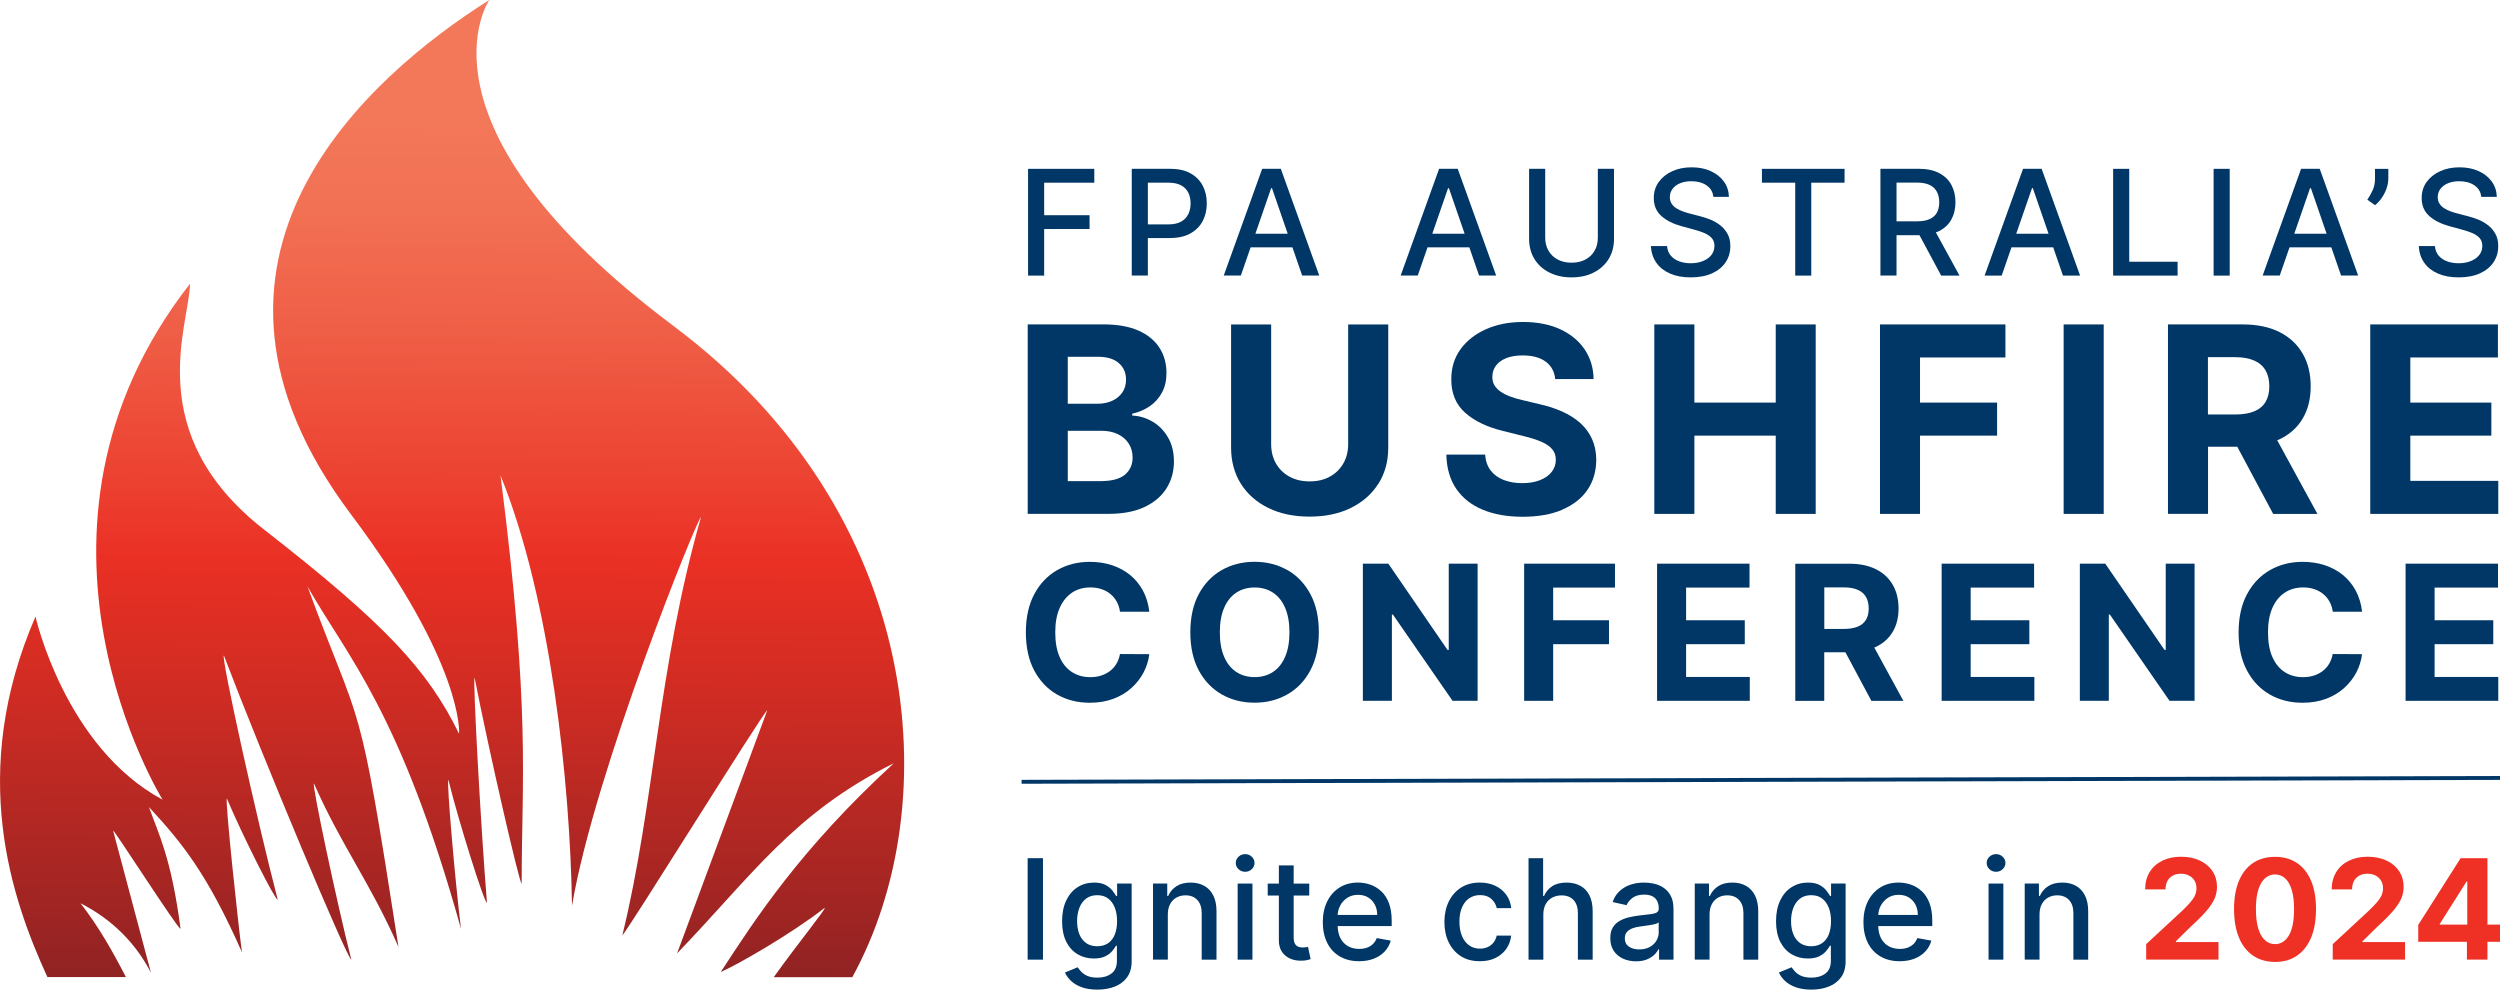 <?xml version="1.0" encoding="UTF-8"?>
<svg id="Layer_1" data-name="Layer 1" xmlns="http://www.w3.org/2000/svg" xmlns:xlink="http://www.w3.org/1999/xlink" viewBox="0 0 479.76 189.91">
  <defs>
    <style>
      .cls-1 {
        fill: url(#New_Gradient_Swatch_1);
      }

      .cls-1, .cls-2, .cls-3 {
        stroke-width: 0px;
      }

      .cls-2 {
        fill: #ee3124;
      }

      .cls-3 {
        fill: #003767;
      }
    </style>
    <linearGradient id="New_Gradient_Swatch_1" data-name="New Gradient Swatch 1" x1="87.62" y1="13.66" x2="86.49" y2="187.27" gradientUnits="userSpaceOnUse">
      <stop offset=".04" stop-color="#f3785a"/>
      <stop offset=".15" stop-color="#f27154"/>
      <stop offset=".29" stop-color="#ef5e46"/>
      <stop offset=".46" stop-color="#ec4030"/>
      <stop offset=".54" stop-color="#ea3024"/>
      <stop offset=".68" stop-color="#d12c23"/>
      <stop offset=".99" stop-color="#932323"/>
      <stop offset="1" stop-color="#912323"/>
    </linearGradient>
  </defs>
  <polygon class="cls-3" points="200.38 43.95 209.09 43.95 209.09 41.3 200.38 41.3 200.38 35.06 210 35.06 210 32.4 197.29 32.4 197.29 52.89 200.38 52.89 200.38 43.95"/>
  <path class="cls-3" d="m230.8,42.43c.52-1,.79-2.14.79-3.4s-.26-2.38-.78-3.39c-.52-1-1.31-1.8-2.35-2.38-1.05-.58-2.37-.87-3.96-.87h-7.31v20.49h3.09v-7.2h4.2c1.59,0,2.91-.29,3.96-.88s1.84-1.38,2.36-2.38Zm-2.77-1.33c-.29.61-.75,1.09-1.38,1.44s-1.44.52-2.45.52h-3.92v-8.01h3.88c1.03,0,1.86.17,2.49.51.63.34,1.09.81,1.39,1.41.29.6.44,1.29.44,2.06s-.15,1.46-.44,2.07Z"/>
  <path class="cls-3" d="m240.01,47.46h8.01l1.87,5.42h3.28l-7.38-20.49h-3.57l-7.38,20.49h3.28l1.88-5.42Zm3.93-11.35h.16l3.02,8.75h-6.21l3.03-8.75Z"/>
  <path class="cls-3" d="m273.96,47.46h8.01l1.87,5.42h3.28l-7.38-20.49h-3.57l-7.38,20.49h3.28l1.88-5.42Zm3.93-11.35h.16l3.02,8.75h-6.21l3.03-8.75Z"/>
  <path class="cls-3" d="m297.31,52.28c1.22.63,2.65.95,4.28.95s3.07-.32,4.29-.95,2.17-1.5,2.84-2.6c.67-1.1,1.01-2.37,1.01-3.81v-13.48h-3.1v13.23c0,.93-.2,1.75-.61,2.47-.4.72-.98,1.29-1.74,1.7-.76.41-1.66.62-2.7.62s-1.93-.21-2.68-.62c-.75-.41-1.34-.98-1.75-1.7-.41-.72-.62-1.54-.62-2.47v-13.23h-3.09v13.48c0,1.43.34,2.7,1.01,3.81.67,1.1,1.62,1.97,2.84,2.6Z"/>
  <path class="cls-3" d="m320.49,52.5c1.12.49,2.45.73,3.98.73s2.97-.26,4.1-.78c1.13-.52,2-1.23,2.59-2.13.6-.9.9-1.93.9-3.09,0-.92-.18-1.71-.55-2.37s-.84-1.21-1.43-1.66-1.22-.81-1.91-1.08c-.69-.27-1.36-.49-2.01-.65l-2-.52c-.4-.1-.82-.23-1.25-.39-.43-.16-.84-.35-1.21-.59-.38-.24-.68-.53-.91-.89s-.34-.77-.34-1.26c0-.58.17-1.1.51-1.56.34-.46.81-.82,1.43-1.08.61-.26,1.34-.4,2.18-.4,1.17,0,2.15.26,2.92.79.77.52,1.21,1.26,1.32,2.21h2.98c-.03-1.1-.35-2.08-.96-2.93-.61-.85-1.45-1.52-2.52-2.01-1.07-.49-2.29-.73-3.68-.73s-2.61.24-3.7.74c-1.09.49-1.96,1.18-2.6,2.06-.64.88-.96,1.91-.96,3.09,0,1.43.48,2.58,1.44,3.44.96.87,2.26,1.52,3.9,1.97l2.42.66c.73.19,1.39.42,1.98.67s1.05.57,1.39.96c.34.39.51.88.51,1.49,0,.67-.2,1.25-.59,1.75-.39.5-.93.88-1.62,1.16-.68.28-1.46.42-2.34.42-.79,0-1.52-.12-2.19-.36-.66-.24-1.21-.6-1.63-1.09s-.67-1.11-.73-1.85h-3.1c.07,1.23.42,2.3,1.05,3.2s1.51,1.59,2.63,2.08Z"/>
  <polygon class="cls-3" points="344.51 52.89 347.59 52.89 347.59 35.06 353.98 35.06 353.98 32.4 338.12 32.4 338.12 35.06 344.51 35.06 344.51 52.89"/>
  <path class="cls-3" d="m363.95,45.13h4.2c.07,0,.13,0,.2,0l4.17,7.76h3.52l-4.54-8.29c.21-.08.42-.16.61-.25,1.05-.53,1.84-1.27,2.36-2.22.52-.95.79-2.05.79-3.31s-.26-2.37-.78-3.34c-.52-.96-1.31-1.72-2.36-2.27-1.05-.55-2.37-.82-3.96-.82h-7.3v20.49h3.09v-7.76Zm3.88-10.09c1.02,0,1.85.15,2.48.46.63.3,1.09.74,1.39,1.31s.45,1.24.45,2.01-.15,1.43-.44,1.97c-.29.55-.76.96-1.39,1.25s-1.45.43-2.45.43h-3.92v-7.43h3.88Z"/>
  <path class="cls-3" d="m399.18,52.89l-7.38-20.49h-3.57l-7.38,20.49h3.28l1.88-5.42h8.01l1.87,5.42h3.28Zm-12.26-8.03l3.03-8.75h.16l3.02,8.75h-6.21Z"/>
  <polygon class="cls-3" points="417.89 50.23 408.61 50.23 408.61 32.4 405.52 32.4 405.52 52.89 417.89 52.89 417.89 50.23"/>
  <rect class="cls-3" x="424.8" y="32.4" width="3.09" height="20.49"/>
  <path class="cls-3" d="m439.38,47.46h8.01l1.87,5.42h3.28l-7.38-20.49h-3.57l-7.38,20.49h3.28l1.88-5.42Zm3.93-11.35h.16l3.02,8.75h-6.21l3.03-8.75Z"/>
  <path class="cls-3" d="m458.33,34.32v-1.92h-2.56v1.95c0,.78-.15,1.49-.44,2.14s-.63,1.26-1.03,1.83l1.48,1.06c.51-.41.96-.91,1.34-1.48.38-.57.68-1.17.89-1.8s.31-1.22.31-1.79Z"/>
  <path class="cls-3" d="m474.16,50.1c-.68.28-1.46.42-2.34.42-.79,0-1.52-.12-2.19-.36-.66-.24-1.21-.6-1.63-1.09s-.67-1.11-.73-1.85h-3.1c.07,1.23.42,2.3,1.05,3.2s1.51,1.59,2.63,2.08c1.12.49,2.45.73,3.98.73s2.97-.26,4.1-.78c1.13-.52,2-1.23,2.59-2.13.6-.9.9-1.93.9-3.09,0-.92-.18-1.71-.55-2.37s-.84-1.21-1.43-1.66-1.22-.81-1.91-1.08c-.69-.27-1.36-.49-2.01-.65l-2-.52c-.4-.1-.82-.23-1.25-.39-.43-.16-.84-.35-1.21-.59-.38-.24-.68-.53-.91-.89s-.34-.77-.34-1.26c0-.58.17-1.1.51-1.56.34-.46.81-.82,1.43-1.08.61-.26,1.34-.4,2.18-.4,1.17,0,2.15.26,2.92.79.77.52,1.21,1.26,1.32,2.21h2.98c-.03-1.1-.35-2.08-.96-2.93-.61-.85-1.45-1.52-2.52-2.01-1.07-.49-2.29-.73-3.68-.73s-2.61.24-3.7.74c-1.09.49-1.96,1.18-2.6,2.06-.64.88-.96,1.91-.96,3.09,0,1.43.48,2.58,1.44,3.44.96.87,2.26,1.52,3.9,1.97l2.42.66c.73.19,1.39.42,1.98.67s1.05.57,1.39.96c.34.39.51.88.51,1.49,0,.67-.2,1.25-.59,1.75-.39.5-.93.88-1.62,1.16Z"/>
  <path class="cls-3" d="m221.18,80.92c-1.21-.72-2.51-1.11-3.9-1.17v-.36c1.27-.28,2.39-.77,3.38-1.45s1.77-1.56,2.34-2.63c.57-1.07.85-2.32.85-3.74,0-1.82-.45-3.44-1.35-4.84-.9-1.4-2.24-2.5-4.03-3.29-1.79-.79-4.02-1.19-6.69-1.19h-14.56v36.36h15.54c2.72,0,5.01-.44,6.87-1.31s3.26-2.07,4.22-3.58c.95-1.51,1.43-3.23,1.43-5.16,0-1.79-.38-3.33-1.14-4.62-.76-1.3-1.74-2.31-2.96-3.03Zm-16.27-12.45h5.84c1.71,0,3.02.4,3.95,1.21.93.8,1.39,1.86,1.39,3.18,0,.96-.24,1.78-.72,2.47-.48.69-1.13,1.22-1.95,1.59s-1.76.56-2.81.56h-5.7v-9Zm10.96,22.63c-.98.82-2.54,1.23-4.69,1.23h-6.27v-9.66h6.45c1.23,0,2.29.22,3.19.66.89.44,1.58,1.04,2.07,1.81s.73,1.66.73,2.66c0,1.37-.49,2.47-1.47,3.29Z"/>
  <path class="cls-3" d="m264.52,92.84c1.26-1.99,1.89-4.31,1.89-6.96v-23.61h-7.69v22.96c0,1.38-.31,2.62-.92,3.69-.61,1.08-1.47,1.92-2.58,2.54-1.11.62-2.41.92-3.9.92s-2.78-.31-3.89-.92c-1.11-.62-1.97-1.46-2.58-2.54s-.91-2.31-.91-3.69v-22.96h-7.69v23.61c0,2.65.63,4.97,1.88,6.96,1.26,1.99,3.01,3.54,5.27,4.64,2.26,1.11,4.9,1.66,7.92,1.66s5.64-.55,7.9-1.66c2.26-1.11,4.02-2.65,5.28-4.64Z"/>
  <path class="cls-3" d="m299.8,97.8c2.1-.89,3.71-2.15,4.83-3.78s1.68-3.55,1.7-5.78c-.01-1.52-.29-2.86-.83-4.03s-1.29-2.19-2.26-3.05-2.12-1.59-3.45-2.18c-1.33-.59-2.78-1.07-4.37-1.42l-3.27-.78c-.79-.18-1.54-.39-2.24-.65-.7-.25-1.31-.56-1.85-.91-.53-.35-.95-.77-1.25-1.25-.3-.48-.44-1.05-.42-1.7,0-.78.23-1.48.68-2.09.46-.62,1.12-1.1,1.98-1.45.87-.35,1.92-.52,3.18-.52,1.85,0,3.31.4,4.39,1.19s1.69,1.91,1.83,3.34h7.37c-.04-2.17-.62-4.07-1.74-5.72-1.12-1.64-2.7-2.93-4.71-3.85-2.02-.92-4.38-1.38-7.08-1.38s-5.02.46-7.1,1.38c-2.08.92-3.72,2.21-4.91,3.85-1.19,1.65-1.78,3.57-1.77,5.77-.01,2.69.87,4.82,2.65,6.41s4.2,2.75,7.26,3.5l3.96.99c1.33.32,2.45.67,3.37,1.07s1.62.86,2.1,1.42c.48.56.72,1.24.72,2.06,0,.88-.27,1.65-.8,2.33-.53.67-1.28,1.2-2.25,1.58-.96.38-2.1.57-3.4.57s-2.51-.2-3.56-.61c-1.05-.41-1.88-1.02-2.5-1.83-.62-.81-.97-1.83-1.06-3.04h-7.44c.06,2.62.7,4.81,1.91,6.58,1.21,1.77,2.91,3.1,5.08,4,2.17.9,4.72,1.35,7.66,1.35s5.49-.45,7.59-1.34Z"/>
  <polygon class="cls-3" points="348.44 98.62 348.44 62.26 340.77 62.26 340.77 77.26 325.16 77.26 325.16 62.26 317.47 62.26 317.47 98.62 325.16 98.62 325.16 83.6 340.77 83.6 340.77 98.62 348.44 98.62"/>
  <polygon class="cls-3" points="383.25 77.26 368.46 77.26 368.46 68.6 384.85 68.6 384.85 62.26 360.78 62.26 360.78 98.62 368.46 98.62 368.46 83.6 383.25 83.6 383.25 77.26"/>
  <rect class="cls-3" x="396.02" y="62.26" width="7.69" height="36.36"/>
  <path class="cls-3" d="m429.34,85.73l6.89,12.89h8.49l-7.72-14.14c.11-.05.24-.08.35-.13,1.97-.92,3.48-2.25,4.52-3.99,1.04-1.73,1.56-3.81,1.56-6.22s-.51-4.5-1.54-6.28-2.51-3.16-4.46-4.14-4.29-1.46-7.04-1.46h-14.35v36.36h7.69v-12.89h5.61Zm-.43-17.19c1.48,0,2.71.22,3.68.65.98.43,1.7,1.06,2.18,1.89.48.83.72,1.85.72,3.05s-.24,2.2-.72,3c-.48.8-1.21,1.41-2.18,1.81s-2.19.6-3.66.6h-5.22v-11.01h5.18Z"/>
  <polygon class="cls-3" points="462.55 92.28 462.55 83.6 478.1 83.6 478.1 77.26 462.55 77.26 462.55 68.6 479.36 68.6 479.36 62.26 454.86 62.26 454.86 98.62 479.43 98.62 479.43 92.28 462.55 92.28"/>
  <path class="cls-3" d="m205.7,113.74c1.01-.67,2.2-1.01,3.56-1.01.75,0,1.45.11,2.1.32.65.22,1.22.52,1.72.93s.9.89,1.22,1.46c.32.57.53,1.22.63,1.95h5.63c-.18-1.52-.59-2.88-1.23-4.06-.64-1.18-1.46-2.18-2.47-3-1.01-.82-2.17-1.44-3.48-1.87s-2.72-.64-4.25-.64c-2.31,0-4.39.53-6.25,1.59-1.85,1.06-3.32,2.59-4.39,4.61-1.08,2.01-1.62,4.46-1.62,7.33s.53,5.3,1.6,7.31c1.07,2.01,2.52,3.55,4.37,4.61,1.85,1.06,3.94,1.59,6.29,1.59,1.69,0,3.2-.26,4.54-.76,1.34-.51,2.5-1.2,3.47-2.08.97-.88,1.75-1.88,2.33-2.99.58-1.12.94-2.28,1.09-3.49l-5.63-.03c-.13.7-.36,1.33-.69,1.88-.33.55-.74,1.01-1.24,1.39s-1.07.67-1.7.87c-.64.2-1.33.3-2.08.3-1.33,0-2.5-.33-3.51-.98s-1.8-1.62-2.36-2.89c-.56-1.28-.84-2.85-.84-4.73s.28-3.38.84-4.66c.56-1.28,1.34-2.26,2.35-2.93Z"/>
  <path class="cls-3" d="m247.04,109.4c-1.86-1.06-3.96-1.59-6.28-1.59s-4.44.53-6.3,1.59c-1.86,1.06-3.33,2.59-4.41,4.61-1.08,2.01-1.62,4.46-1.62,7.33s.54,5.3,1.62,7.31c1.08,2.01,2.55,3.55,4.41,4.61,1.86,1.06,3.96,1.59,6.3,1.59s4.41-.53,6.28-1.59,3.34-2.59,4.42-4.61,1.63-4.46,1.63-7.33-.54-5.31-1.63-7.33-2.56-3.55-4.42-4.61Zm-.42,16.64c-.55,1.28-1.33,2.25-2.33,2.91-1,.66-2.18.99-3.52.99s-2.52-.33-3.52-.99c-1-.66-1.78-1.63-2.33-2.91-.55-1.28-.83-2.84-.83-4.7s.28-3.43.83-4.7c.55-1.28,1.33-2.25,2.33-2.91,1-.66,2.18-.99,3.52-.99s2.52.33,3.52.99c1,.66,1.78,1.63,2.33,2.91.55,1.28.83,2.84.83,4.7s-.28,3.43-.83,4.7Z"/>
  <polygon class="cls-3" points="278.02 124.73 277.79 124.73 266.43 108.17 261.54 108.17 261.54 134.49 267.11 134.49 267.11 117.93 267.3 117.93 278.75 134.49 283.56 134.49 283.56 108.17 278.02 108.17 278.02 124.73"/>
  <polygon class="cls-3" points="292.49 134.49 298.06 134.49 298.06 123.62 308.77 123.62 308.77 119.03 298.06 119.03 298.06 112.76 309.92 112.76 309.92 108.17 292.49 108.17 292.49 134.49"/>
  <polygon class="cls-3" points="323.57 123.62 334.83 123.62 334.83 119.03 323.57 119.03 323.57 112.76 335.74 112.76 335.74 108.17 318 108.17 318 134.49 335.79 134.49 335.79 129.91 323.57 129.91 323.57 123.62"/>
  <path class="cls-3" d="m359.94,124.16c1.43-.67,2.52-1.63,3.27-2.89.75-1.25,1.13-2.76,1.13-4.5s-.37-3.25-1.11-4.54c-.74-1.29-1.82-2.29-3.23-2.99-1.41-.71-3.11-1.06-5.1-1.06h-10.38v26.32h5.56v-9.33h4.06l4.99,9.33h6.14l-5.59-10.24c.08-.03.17-.06.25-.1Zm-9.85-11.44h3.75c1.07,0,1.96.16,2.67.47.71.31,1.23.77,1.58,1.37s.52,1.34.52,2.21-.17,1.59-.52,2.17c-.35.58-.87,1.02-1.57,1.31-.7.29-1.59.44-2.65.44h-3.78v-7.97Z"/>
  <polygon class="cls-3" points="378.18 123.62 389.44 123.62 389.44 119.03 378.18 119.03 378.18 112.76 390.35 112.76 390.35 108.17 372.61 108.17 372.61 134.49 390.4 134.49 390.4 129.91 378.18 129.91 378.18 123.62"/>
  <polygon class="cls-3" points="415.61 124.73 415.38 124.73 404.01 108.17 399.13 108.17 399.13 134.49 404.69 134.49 404.69 117.93 404.89 117.93 416.34 134.49 421.15 134.49 421.15 108.17 415.61 108.17 415.61 124.73"/>
  <path class="cls-3" d="m438.44,113.74c1.01-.67,2.2-1.01,3.56-1.01.75,0,1.46.11,2.1.32.65.22,1.22.52,1.72.93s.9.89,1.22,1.46c.32.57.53,1.22.63,1.95h5.63c-.18-1.52-.59-2.88-1.23-4.06-.64-1.18-1.46-2.18-2.47-3-1.01-.82-2.17-1.44-3.48-1.87s-2.72-.64-4.25-.64c-2.31,0-4.4.53-6.25,1.59-1.85,1.06-3.32,2.59-4.4,4.61s-1.62,4.46-1.62,7.33.53,5.3,1.6,7.31c1.07,2.01,2.52,3.55,4.37,4.61,1.85,1.06,3.94,1.59,6.29,1.59,1.69,0,3.2-.26,4.54-.76,1.34-.51,2.5-1.2,3.47-2.08.97-.88,1.75-1.88,2.33-2.99.58-1.12.94-2.28,1.09-3.49l-5.63-.03c-.13.7-.36,1.33-.69,1.88-.33.55-.74,1.01-1.24,1.39s-1.06.67-1.7.87c-.64.2-1.33.3-2.08.3-1.33,0-2.5-.33-3.51-.98-1.01-.65-1.8-1.62-2.36-2.89-.56-1.28-.84-2.85-.84-4.73s.28-3.38.83-4.66c.56-1.28,1.34-2.26,2.35-2.93Z"/>
  <polygon class="cls-3" points="467.21 123.62 478.47 123.62 478.47 119.03 467.21 119.03 467.21 112.76 479.38 112.76 479.38 108.17 461.64 108.17 461.64 134.49 479.43 134.49 479.43 129.91 467.21 129.91 467.21 123.62"/>
  <rect class="cls-3" x="197.21" y="164.69" width="2.94" height="19.47"/>
  <path class="cls-3" d="m214.39,171.93h-.21c-.17-.3-.41-.66-.73-1.06-.31-.4-.75-.75-1.31-1.05s-1.29-.45-2.2-.45c-1.17,0-2.22.3-3.15.89s-1.65,1.44-2.18,2.55c-.53,1.11-.79,2.44-.79,3.99s.27,2.86.8,3.92c.54,1.06,1.26,1.86,2.19,2.41.92.54,1.96.81,3.11.81.89,0,1.62-.14,2.18-.42.56-.28,1-.61,1.32-.99.32-.38.57-.73.74-1.04h.18v2.87c0,1.13-.35,1.95-1.06,2.47-.7.52-1.59.78-2.67.78-.79,0-1.43-.11-1.93-.33s-.89-.49-1.18-.8c-.29-.31-.52-.6-.69-.86l-2.44,1.01c.26.58.65,1.12,1.18,1.62.53.5,1.21.9,2.04,1.2s1.83.46,2.99.46c1.24,0,2.36-.19,3.35-.58.99-.39,1.78-.98,2.36-1.78s.88-1.82.88-3.07v-14.93h-2.79v2.37Zm-.46,7.43c-.3.72-.73,1.27-1.29,1.65s-1.26.58-2.08.58-1.55-.2-2.12-.61-1.01-.97-1.3-1.69c-.29-.72-.44-1.56-.44-2.52s.14-1.77.43-2.53c.29-.75.72-1.35,1.29-1.79.57-.44,1.28-.66,2.14-.66s1.53.21,2.09.63c.56.42.99,1.01,1.28,1.75.29.75.44,1.61.44,2.59s-.15,1.87-.44,2.59Z"/>
  <path class="cls-3" d="m231.09,169.99c-.75-.42-1.62-.62-2.61-.62-1.1,0-2,.23-2.72.7-.72.47-1.25,1.09-1.58,1.86h-.18v-2.38h-2.73v14.6h2.84v-8.67c0-.77.15-1.43.44-1.98s.7-.97,1.21-1.25c.51-.29,1.1-.43,1.75-.43.96,0,1.72.3,2.27.9.55.6.83,1.43.83,2.49v8.95h2.84v-9.29c0-1.2-.21-2.22-.62-3.03-.41-.82-.99-1.43-1.74-1.85Z"/>
  <rect class="cls-3" x="237.51" y="169.56" width="2.84" height="14.6"/>
  <path class="cls-3" d="m238.95,163.91c-.49,0-.92.17-1.27.5-.35.33-.53.73-.53,1.2s.18.86.53,1.19c.35.33.77.5,1.27.5s.92-.17,1.27-.5.53-.73.53-1.19-.18-.87-.53-1.2c-.35-.33-.77-.5-1.27-.5Z"/>
  <path class="cls-3" d="m250.61,181.78c-.17.03-.37.05-.6.05-.31,0-.6-.05-.86-.15-.26-.1-.48-.29-.64-.56-.16-.27-.25-.69-.25-1.24v-8.03h2.99v-2.28h-2.99v-3.5h-2.84v3.5h-2.14v2.28h2.14v8.62c0,.88.2,1.61.6,2.2.4.58.92,1.01,1.57,1.29.65.28,1.34.41,2.09.4.46,0,.84-.04,1.14-.11.3-.07.54-.13.7-.19l-.51-2.35c-.1.02-.23.04-.4.08Z"/>
  <path class="cls-3" d="m265.08,171.06c-.61-.58-1.31-1.01-2.08-1.28-.77-.27-1.57-.41-2.4-.41-1.36,0-2.54.32-3.55.96s-1.8,1.53-2.36,2.67c-.56,1.14-.84,2.46-.84,3.96s.28,2.83.84,3.96c.56,1.13,1.36,2,2.4,2.61s2.27.93,3.71.93c1.06,0,2.01-.16,2.85-.49.83-.33,1.53-.79,2.08-1.38.55-.59.94-1.28,1.16-2.08l-2.69-.49c-.17.46-.42.84-.74,1.15-.32.31-.71.54-1.15.7-.44.15-.93.23-1.47.23-.83,0-1.56-.18-2.18-.54-.62-.36-1.1-.88-1.45-1.56-.32-.64-.49-1.4-.51-2.29h10.37v-1.01c0-1.32-.18-2.45-.53-3.38s-.84-1.68-1.45-2.27Zm-8.38,4.52c.03-.63.19-1.22.47-1.76.32-.62.78-1.13,1.37-1.52.59-.39,1.29-.58,2.09-.58.73,0,1.38.17,1.92.5.55.34.97.79,1.28,1.37s.46,1.24.46,1.99h-7.58Z"/>
  <path class="cls-3" d="m281.95,172.39c.59-.41,1.29-.62,2.08-.62.91,0,1.63.25,2.17.74.54.49.89,1.08,1.04,1.77h2.77c-.1-.98-.42-1.84-.96-2.58-.54-.73-1.24-1.31-2.11-1.72-.87-.41-1.86-.61-2.97-.61-1.38,0-2.57.32-3.58.96-1.01.64-1.8,1.53-2.36,2.67s-.84,2.45-.84,3.93.27,2.76.82,3.9,1.33,2.02,2.34,2.67,2.23.96,3.65.96c1.15,0,2.16-.21,3.02-.64.86-.43,1.54-1.01,2.06-1.75.51-.74.82-1.58.92-2.53h-2.77c-.12.53-.33.98-.63,1.35-.3.37-.67.66-1.11.86s-.93.3-1.47.3c-.81,0-1.5-.21-2.1-.64-.59-.43-1.05-1.02-1.37-1.8s-.48-1.69-.48-2.76.16-1.94.49-2.71c.33-.76.79-1.35,1.38-1.77Z"/>
  <path class="cls-3" d="m303.27,169.99c-.75-.41-1.63-.62-2.63-.62-1.13,0-2.05.23-2.76.69-.7.46-1.23,1.09-1.57,1.87h-.18v-7.24h-2.8v19.47h2.84v-8.67c0-.77.15-1.43.45-1.98.3-.55.72-.97,1.25-1.25.53-.29,1.13-.43,1.8-.43.98,0,1.75.3,2.3.89s.83,1.42.83,2.5v8.95h2.84v-9.29c0-1.22-.21-2.23-.62-3.05s-1-1.43-1.75-1.84Z"/>
  <path class="cls-3" d="m319.2,170.32c-.57-.36-1.19-.61-1.84-.75s-1.28-.2-1.86-.2c-.88,0-1.72.12-2.52.38-.8.25-1.5.65-2.12,1.2s-1.08,1.27-1.39,2.15l2.67.61c.21-.51.59-.98,1.14-1.4s1.3-.63,2.26-.63,1.61.23,2.08.68c.46.46.7,1.1.7,1.93v.07c0,.34-.12.59-.37.74-.25.15-.64.26-1.19.33-.54.07-1.25.15-2.13.25-.69.08-1.37.2-2.04.36-.67.16-1.27.39-1.81.7-.54.31-.97.73-1.28,1.26-.32.53-.48,1.21-.48,2.03,0,.96.22,1.77.65,2.42.43.66,1.03,1.16,1.77,1.51.75.34,1.58.52,2.51.52.81,0,1.5-.12,2.07-.35.58-.24,1.05-.53,1.42-.88.37-.35.64-.72.83-1.08h.11v2h2.77v-9.7c0-1.06-.18-1.93-.55-2.6-.37-.67-.84-1.18-1.41-1.54Zm-.88,8.57c0,.58-.15,1.12-.44,1.62-.29.5-.72.91-1.28,1.22-.56.31-1.23.47-2.02.47s-1.47-.18-1.99-.54c-.52-.36-.78-.89-.78-1.59,0-.51.13-.91.4-1.22.27-.31.63-.54,1.08-.71s.95-.28,1.51-.35c.23-.03.53-.07.88-.12.35-.05.71-.1,1.07-.16.37-.06.7-.13.98-.22.29-.09.48-.18.58-.28v1.88Z"/>
  <path class="cls-3" d="m335.05,169.99c-.75-.42-1.62-.62-2.61-.62-1.1,0-2,.23-2.72.7-.72.47-1.25,1.09-1.58,1.86h-.18v-2.38h-2.73v14.6h2.84v-8.67c0-.77.15-1.43.44-1.98.3-.55.7-.97,1.21-1.25.51-.29,1.09-.43,1.75-.43.96,0,1.72.3,2.27.9.55.6.83,1.43.83,2.49v8.95h2.84v-9.29c0-1.2-.21-2.22-.62-3.03-.41-.82-.99-1.43-1.74-1.85Z"/>
  <path class="cls-3" d="m351.4,171.93h-.21c-.17-.3-.41-.66-.73-1.06-.31-.4-.75-.75-1.31-1.05s-1.29-.45-2.2-.45c-1.17,0-2.22.3-3.15.89s-1.65,1.44-2.18,2.55c-.53,1.11-.79,2.44-.79,3.99s.27,2.86.8,3.92c.54,1.06,1.26,1.86,2.19,2.41.92.54,1.96.81,3.11.81.89,0,1.62-.14,2.18-.42.56-.28,1-.61,1.32-.99.32-.38.57-.73.74-1.04h.18v2.87c0,1.13-.35,1.95-1.06,2.47-.7.52-1.59.78-2.67.78-.79,0-1.43-.11-1.93-.33s-.89-.49-1.18-.8c-.29-.31-.52-.6-.69-.86l-2.44,1.01c.26.58.65,1.12,1.18,1.62.53.5,1.21.9,2.04,1.2s1.83.46,2.99.46c1.24,0,2.36-.19,3.35-.58.99-.39,1.78-.98,2.36-1.78s.88-1.82.88-3.07v-14.93h-2.79v2.37Zm-.46,7.43c-.3.72-.73,1.27-1.29,1.65s-1.26.58-2.08.58-1.55-.2-2.12-.61-1.01-.97-1.3-1.69c-.29-.72-.44-1.56-.44-2.52s.14-1.77.43-2.53c.29-.75.72-1.35,1.29-1.79.57-.44,1.28-.66,2.14-.66s1.53.21,2.09.63c.56.42.99,1.01,1.28,1.75.29.75.44,1.61.44,2.59s-.15,1.87-.44,2.59Z"/>
  <path class="cls-3" d="m368.83,171.06c-.62-.58-1.31-1.01-2.08-1.28-.77-.27-1.57-.41-2.4-.41-1.36,0-2.54.32-3.55.96s-1.8,1.53-2.36,2.67c-.56,1.14-.84,2.46-.84,3.96s.28,2.83.84,3.96,1.36,2,2.4,2.61c1.04.62,2.27.93,3.71.93,1.06,0,2.01-.16,2.85-.49.83-.33,1.53-.79,2.08-1.38.55-.59.94-1.28,1.15-2.08l-2.69-.49c-.17.46-.42.84-.74,1.15s-.71.54-1.15.7c-.44.15-.93.23-1.47.23-.83,0-1.55-.18-2.18-.54-.62-.36-1.1-.88-1.45-1.56-.32-.64-.49-1.4-.51-2.29h10.37v-1.01c0-1.32-.18-2.45-.53-3.38-.36-.93-.84-1.68-1.45-2.27Zm-8.38,4.52c.03-.63.18-1.22.47-1.76.32-.62.78-1.13,1.37-1.52.59-.39,1.29-.58,2.09-.58.74,0,1.38.17,1.92.5.55.34.97.79,1.28,1.37.3.58.46,1.24.46,1.99h-7.58Z"/>
  <path class="cls-3" d="m383.05,163.91c-.49,0-.92.17-1.27.5-.35.33-.53.73-.53,1.2s.18.86.53,1.19.77.5,1.27.5.92-.17,1.27-.5c.35-.33.53-.73.53-1.19s-.18-.87-.53-1.2c-.35-.33-.77-.5-1.27-.5Z"/>
  <rect class="cls-3" x="381.61" y="169.56" width="2.84" height="14.6"/>
  <path class="cls-3" d="m398.37,169.99c-.75-.42-1.62-.62-2.61-.62-1.1,0-2,.23-2.72.7-.72.47-1.25,1.09-1.58,1.86h-.18v-2.38h-2.73v14.6h2.84v-8.67c0-.77.15-1.43.44-1.98s.7-.97,1.21-1.25c.51-.29,1.1-.43,1.75-.43.96,0,1.72.3,2.27.9.55.6.83,1.43.83,2.49v8.95h2.84v-9.29c0-1.2-.21-2.22-.62-3.03-.41-.82-.99-1.43-1.74-1.85Z"/>
  <path class="cls-2" d="m417.53,180.66l2.84-2.79c1.34-1.22,2.37-2.26,3.11-3.13.74-.87,1.25-1.67,1.54-2.38.29-.72.43-1.44.43-2.18,0-1.12-.29-2.12-.86-2.99-.58-.87-1.38-1.55-2.42-2.04-1.04-.49-2.25-.74-3.64-.74s-2.55.26-3.59.77-1.85,1.24-2.42,2.18-.86,2.04-.86,3.32h3.91c0-.62.12-1.16.36-1.61.24-.45.58-.79,1.03-1.04.44-.24.96-.36,1.56-.36s1.08.11,1.53.34c.45.22.81.55,1.07.96.26.42.39.91.39,1.48,0,.51-.1.99-.31,1.43s-.52.89-.92,1.34c-.4.46-.9.97-1.49,1.54l-6.93,6.42v2.97h13.88v-3.37h-8.18v-.13Z"/>
  <path class="cls-2" d="m440.8,165.61c-1.18-.79-2.58-1.18-4.21-1.18s-3.03.39-4.21,1.17-2.08,1.92-2.71,3.42c-.63,1.49-.95,3.3-.95,5.43,0,2.13.31,3.95.94,5.47.63,1.52,1.53,2.67,2.71,3.47s2.58,1.2,4.22,1.21c1.64,0,3.04-.4,4.21-1.2,1.17-.8,2.07-1.95,2.71-3.47.63-1.51.94-3.34.94-5.48,0-2.12-.31-3.93-.94-5.42-.63-1.49-1.54-2.63-2.71-3.42Zm-1.54,13.89c-.67,1.12-1.56,1.68-2.67,1.68-.74,0-1.39-.25-1.94-.75-.55-.5-.98-1.25-1.28-2.24-.3-1-.45-2.24-.45-3.74,0-2.21.34-3.87,1.01-4.98.67-1.11,1.55-1.66,2.66-1.66.74,0,1.39.25,1.93.74.55.49.97,1.23,1.27,2.21.3.98.45,2.21.45,3.69,0,2.24-.32,3.93-.99,5.05Z"/>
  <path class="cls-2" d="m453.35,180.66l2.84-2.79c1.34-1.22,2.37-2.26,3.11-3.13.73-.87,1.25-1.67,1.54-2.38.29-.72.43-1.44.43-2.18,0-1.12-.29-2.12-.86-2.99-.58-.87-1.38-1.55-2.42-2.04-1.04-.49-2.25-.74-3.65-.74s-2.55.26-3.59.77c-1.04.51-1.85,1.24-2.42,2.18s-.87,2.04-.87,3.32h3.91c0-.62.12-1.16.36-1.61.24-.45.58-.79,1.03-1.04.44-.24.96-.36,1.56-.36s1.08.11,1.53.34c.45.22.81.55,1.07.96.26.42.39.91.39,1.48,0,.51-.1.99-.31,1.43s-.52.89-.92,1.34c-.4.46-.9.97-1.49,1.54l-6.93,6.42v2.97h13.88v-3.37h-8.18v-.13Z"/>
  <path class="cls-2" d="m479.76,177.44h-2.41v-12.75h-5.15l-8.13,12.8v3.24h9.34v3.42h3.94v-3.42h2.41v-3.3Zm-11.55-.15l5.12-8.11h.15v8.26h-5.28v-.15Z"/>
  <path class="cls-1" d="m129.26,62.56C77.54,23.9,93.89,0,93.89,0c-23.09,14.57-63.46,49.52-26.57,98.66,21.85,29.1,20.78,42.15,20.78,42.15-6.07-12.37-14.29-21.15-37.37-39.14-23.78-18.51-14.4-39.27-14.26-47.23-37.17,47.61-5.27,99.02-5.27,99.02-18.76-10.07-24.39-35.14-24.39-35.14-13.01,30.04-4.58,54.2,2.29,69.19h15.06c-2.53-4.93-5.25-9.72-8.71-14.18,6.11,3.14,10.61,7.68,13.52,13.35-2.66-10-4.97-18.65-7.27-27.3.24-.1,12.44,18.95,12.95,18.86-1.8-13.73-4.24-18.21-6.06-23.35,6.35,6.85,11.2,12.83,17.84,27.85-.7-5.11-3.29-29.36-2.89-29.5,2.75,6.59,9.25,19.54,9.76,19.42-4.03-15.45-10.93-46.69-10.34-46.87,7.46,19.6,23.77,58.49,24.45,58.34-2.81-11.1-7.59-33.63-7.17-33.79,5.28,11.98,10.69,18.81,16.23,31.38-7.83-50.39-6.83-40.33-17.48-69.2,7.7,13.56,17.83,23.96,29.48,65.74-1.17-9.45-2.8-28.53-2.43-28.61,1.95,7.91,6.89,23.64,7.41,23.6-1.17-14.34-2.75-43.13-2.37-43.19,2.56,13.16,8.58,39.51,9.03,39.53,0-20.36,1.77-32.75-4.06-78.35,9.66,23.81,13.36,58.99,13.72,82.57,4.29-25.49,24.17-74.72,24.75-74.55-8.31,29-8.86,54.7-15.08,80.2.42.1,27.36-43.33,27.8-43.14-5.77,15.55-11.54,31.1-17.31,46.65,14.39-14.94,22.36-26.94,41.6-36.5-18.07,16.61-26.61,29.96-33.22,40.07,3.31-1.45,13.37-7.21,19.96-12.32.25.22-4.92,6.52-9.79,13.31h15.08c18.32-33.38,13.8-89.02-34.28-124.94Z"/>
  <rect class="cls-3" x="196.05" y="149.29" width="283.71" height=".75" transform="translate(-.39 .88) rotate(-.15)"/>
</svg>